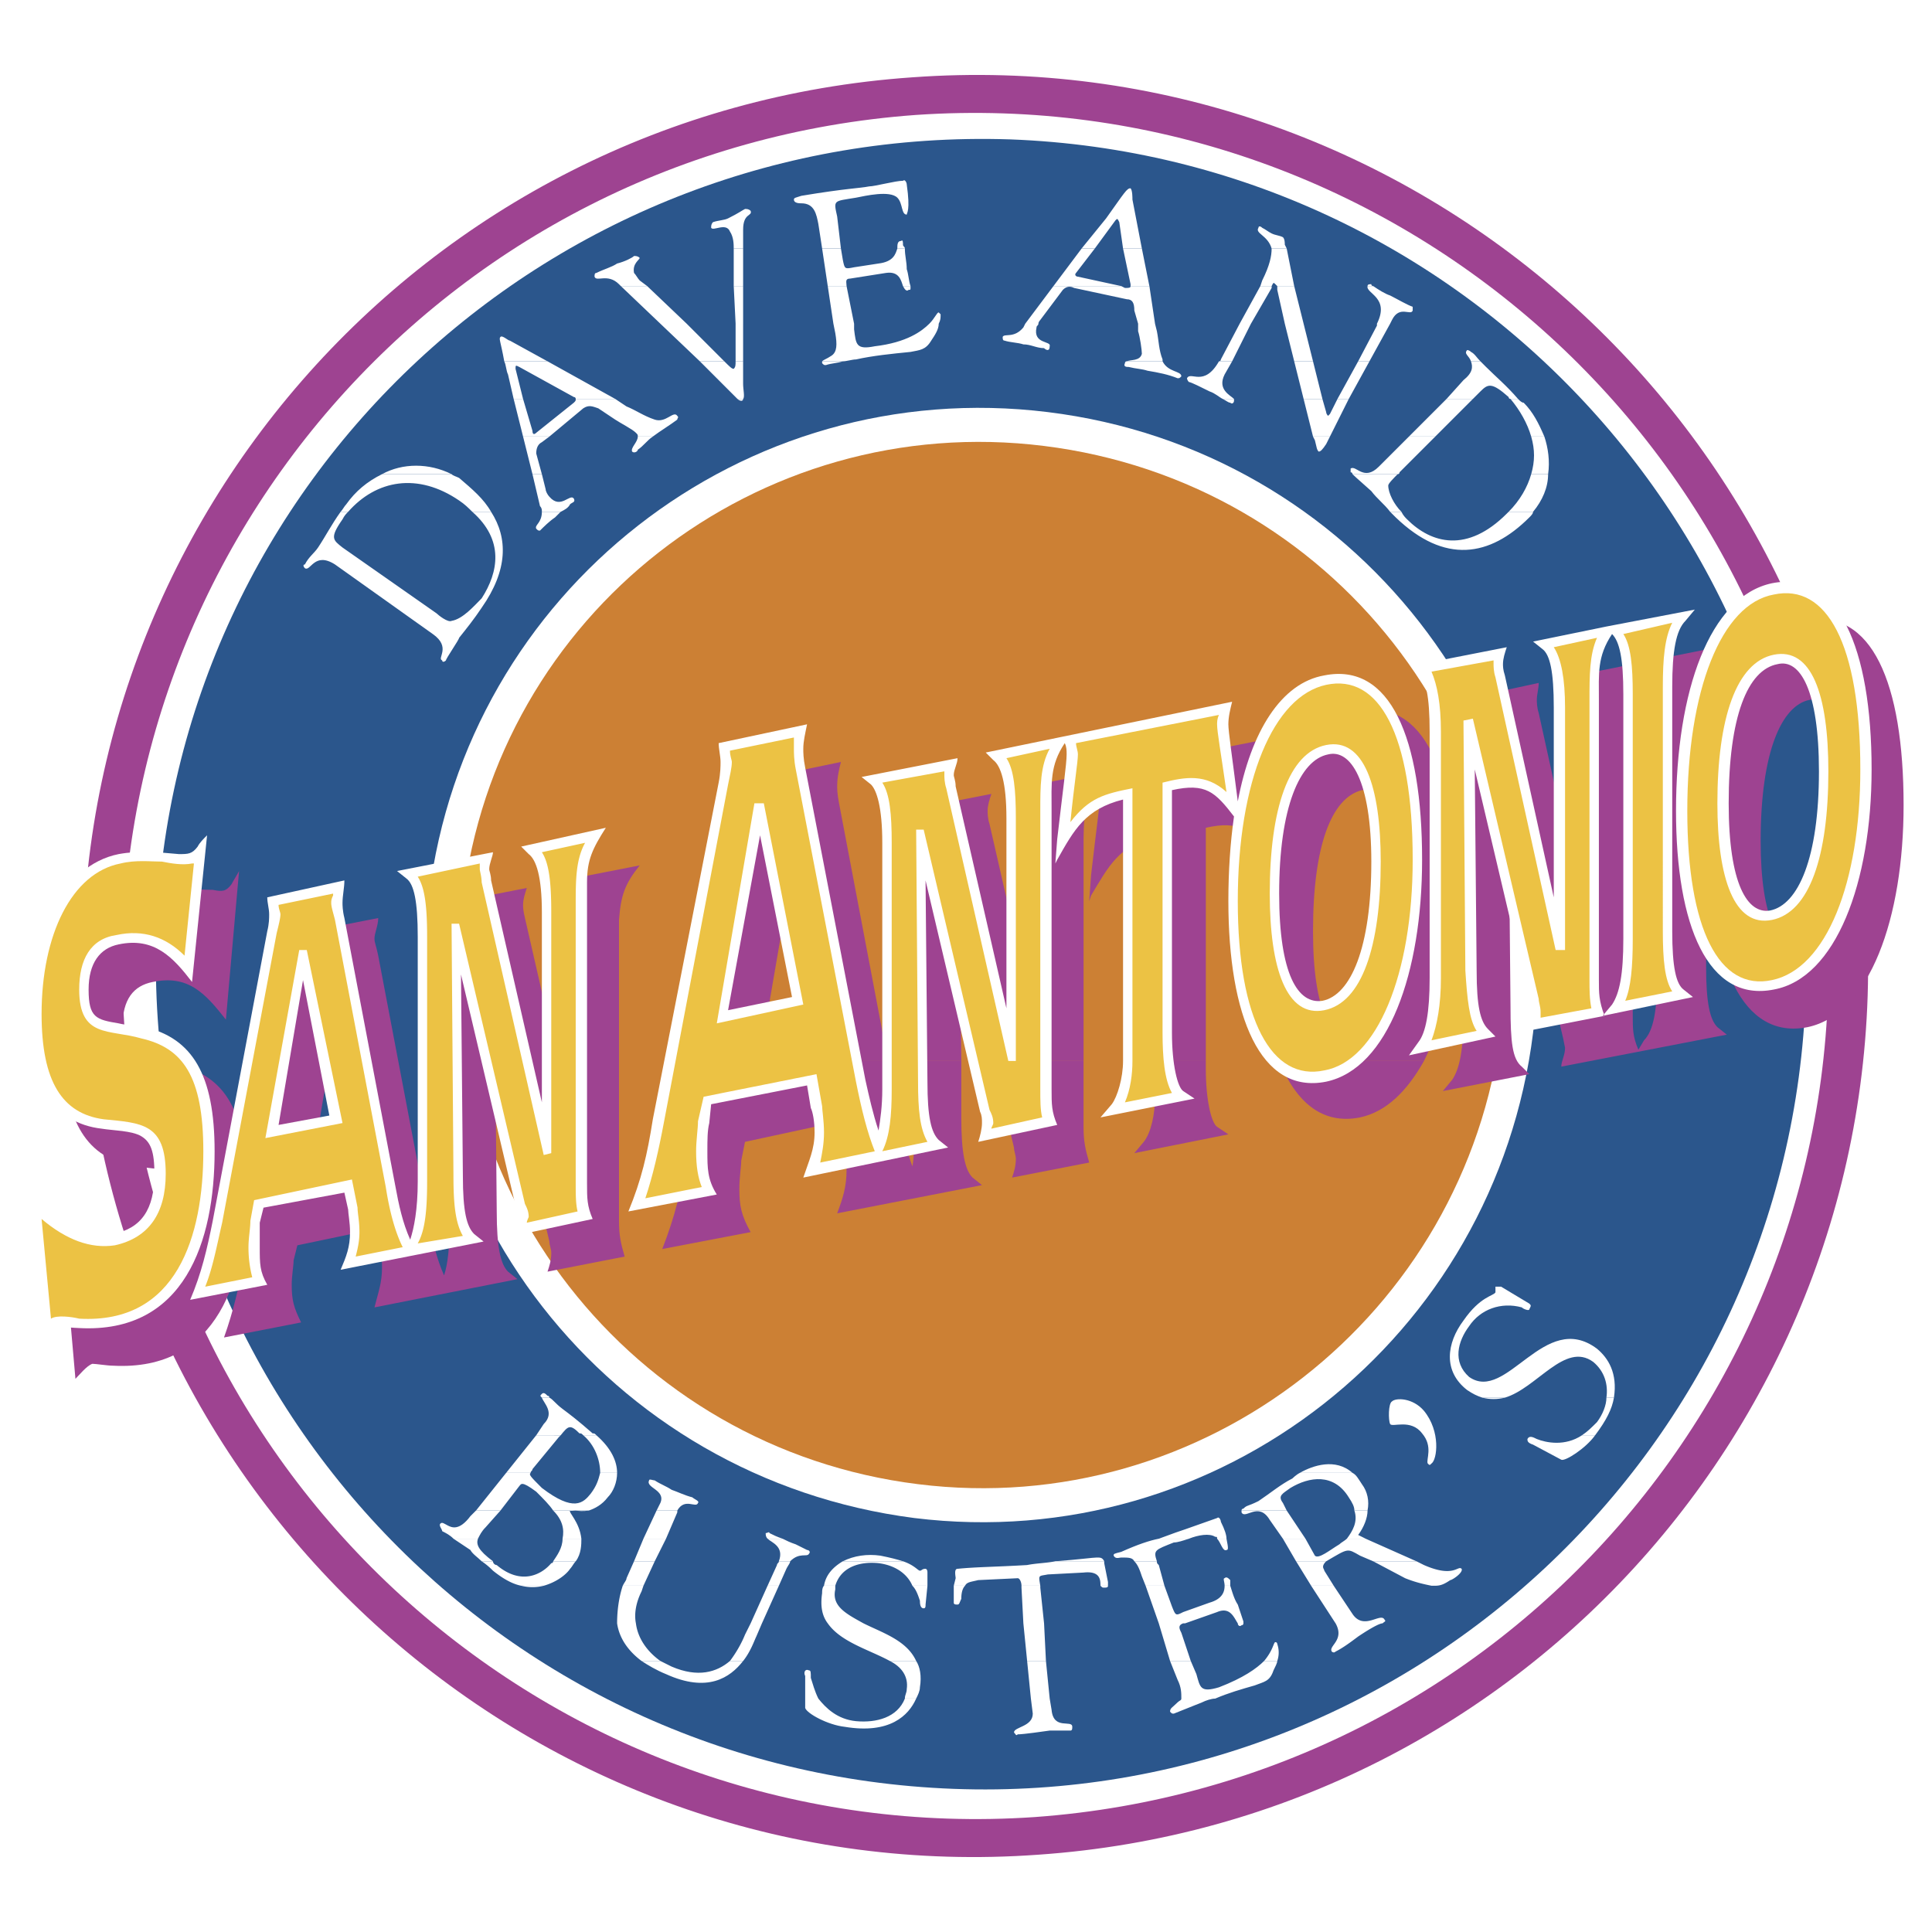 <svg xmlns="http://www.w3.org/2000/svg" width="2500" height="2500" viewBox="0 0 192.756 192.756"><g fill-rule="evenodd" clip-rule="evenodd"><path fill="#fff" d="M0 0h192.756v192.756H0V0z"/><path d="M101.164 9.215c48.037 1.688 85.756 42.033 84.066 90.072-1.689 48.037-42.033 85.568-90.072 83.879-48.038-1.689-85.568-42.033-83.879-90.072 1.689-48.038 41.846-85.756 89.885-83.879z" fill="#fff"/><path d="M15.595 93.282c1.501-45.411 39.594-80.876 85.192-79.375 45.412 1.689 80.877 39.782 79.377 85.193-1.502 45.41-39.594 81.064-85.006 79.375-45.599-1.69-81.064-39.782-79.563-85.193z" fill="#2b568c"/><path d="M91.03 7.714c48.976-3.565 91.574 33.589 95.138 82.566 3.379 48.976-33.588 91.384-82.566 94.763-48.976 3.564-91.572-33.59-95.137-82.566C5.086 53.5 42.053 11.091 91.03 7.714zm.375 3.753c-46.913 3.377-82.19 43.91-79 90.822 3.378 46.912 44.098 82.191 90.822 79 46.914-3.377 82.191-43.91 79.002-90.822-3.379-46.912-44.098-82.19-90.824-79z" fill="#9e4391"/><path d="M80.334 169.469v.938c.188.562 2.251 1.688 3.941 1.877 4.503.75 6.38-1.127 7.13-2.814h-1.126c-.75 1.875-2.814 2.438-4.878 2.25-1.877-.188-3.003-1.312-3.753-2.25h-1.314v-.001zm22.518 0l.188 1.5c0 1.314-1.875 1.314-1.875 1.877.188.188.188.375.375.188.188 0 .562 0 3.189-.375h2.064c.188 0 .188-.188.188-.375 0-.752-1.877.375-2.064-1.689l-.188-1.125h-1.877v-.001zm15.011 0c0 .188-.188.188-.375.375-.562.562-.75.562-.75.938.188.188.188.188.375.188l2.814-1.125c.375-.188.939-.375 1.314-.375h-3.378v-.001z" fill="#fff"/><path d="M64.008 165.715c.563.375 1.501.938 2.439 1.312 4.128 1.877 6.38.377 7.694-1.312h-1.313c-1.314 1.125-3.19 1.689-5.817.562l-1.126-.562h-1.877zm24.77 0c1.125.562 1.876 1.502 1.688 2.814 0 .375-.188.562-.188.939h1.126c.188-.377.375-.752.375-1.127.188-1.125 0-2.064-.375-2.627h-2.626v.001zm13.699 0l.375 3.754h1.877l-.375-3.754h-1.877zm14.261 0l.75 1.877c.375.75.375 1.312.375 1.877h3.379c1.312-.564 2.627-.939 3.939-1.314.939-.375 1.502-.375 1.877-1.502.188-.375.375-.75.375-.938h-1.312c-.752.75-2.064 1.689-4.504 2.627-1.877.562-1.877 0-2.252-1.314l-.562-1.312h-2.065v-.001zm-35.091 3.754c-.375-.752-.563-1.502-.75-2.064 0-.564 0-.752-.188-.752-.375-.188-.563.188-.375.564v2.252h1.313z" fill="#fff"/><path d="M61.569 161.961c.188 1.314.938 2.627 2.439 3.754h1.876c-1.313-.938-2.251-2.252-2.439-3.754h-1.876zm13.323 0l-.562 1.127c-.375.938-.938 1.877-1.501 2.627h1.313c.75-.938 1.126-2.064 1.313-2.439l.563-1.314h-1.126v-.001zm7.693 0c1.314 1.877 4.129 2.627 6.193 3.754h2.627c-.938-2.064-3.377-2.814-5.254-3.754h-3.566zm19.517 0l.375 3.754h1.877l-.188-3.754h-2.064zm13.511 0l1.125 3.754h2.064l-.939-2.814c-.188-.375-.375-.752.188-.939h.188-2.626v-.001zm7.881 0c0 .188.188.377.375.188.188 0 .188-.188.188-.188h-.563zm9.758 0c.938 1.689-.752 2.252-.377 2.816 0 0 .189.188.377 0 .75-.377 1.5-.939 2.252-1.502 1.688-1.127 2.25-1.314 2.439-1.314h-4.691zm-5.818 3.754a2.6 2.6 0 0 0 0-1.689s0-.188-.188-.188-.188.75-1.125 1.877h1.313zM51.999 158.209a4.567 4.567 0 0 0 2.252 0h-2.252zm10.133 0c-.375 1.125-.563 2.439-.563 3.752h1.876c-.188-.938 0-2.062.563-3.189l.188-.562h-2.064v-.001zm14.449 0l-1.688 3.752h1.126l1.688-3.752h-1.126zm5.629 0c-.188.188-.188.562-.188.75-.188 1.314 0 2.252.562 3.002h3.565c-1.688-.938-3.19-1.688-2.814-3.377v-.375H82.21zm8.82 0c.375.375.563.938.751 1.5 0 .189 0 .752.375.752.188 0 .188-.188.188-.375l.188-1.877H91.03zm4.128 0v1.689c0 .188.188.188.375.188s.188-.188.375-.564c0-.75.188-1.125.375-1.312h-1.125v-.001zm6.756 0v.188l.188 3.564h2.064l-.375-3.564v-.188h-1.877zm7.881 0c.188.188.188.188.375.188s.375 0 .375-.188h-.75zm4.504 0l1.314 3.752h2.625l3.191-1.125c1.312-.562 1.688.562 2.064 1.125h.562v-.188l-.562-1.688c-.377-.564-.564-1.314-.752-1.877h-.562c0 .562-.188 1.312-1.502 1.689l-2.627.938c-.75.375-.75.375-1.125-.562l-.75-2.064h-1.876zm16.513 0l2.439 3.752h4.691c.188-.188.375-.188.188-.375-.377-.75-2.064 1.127-3.191-.562l-1.875-2.814h-2.252v-.001zm12.01 0h.375-.375z" fill="#fff"/><path d="M48.058 155.77c.563.375.938.75 1.126.938.938.752 1.876 1.314 2.814 1.502h2.252c1.313-.375 2.252-1.127 2.627-1.689.188-.188.375-.562.563-.75h-2.252c0 .188-.188.188-.188.188-.938 1.125-3.003 2.252-5.442.188a.404.404 0 0 1-.375-.375h-1.125v-.002zm15.2 0l-.75 1.689c0 .188-.188.375-.375.75h2.063l1.126-2.439h-2.064zm14.449 0c0 .188-.188.188-.188.375l-.938 2.064h1.126l.751-1.689c.188-.375.375-.562.375-.75h-1.126zm6.38 0c-.938.562-1.689 1.312-1.876 2.439h1.126c.563-1.877 2.439-2.439 4.316-2.252 1.501.188 2.814.938 3.377 2.252h1.501v-1.314c0-.375-.188-.375-.188-.375-.375 0-.375.188-.562.188-.188 0-.563-.562-1.689-.938h-6.005zm21.204 0c-.938.188-1.877.188-2.814.375-3.189.188-5.066.188-6.943.375-.375 0-.188.752-.188.939l-.188.75h1.126c.188-.375.563-.375 1.313-.562l3.941-.188c.188 0 .375.375.375.75h1.877c-.189-1.127-.189-.938.75-1.127l3.564-.188c1.689-.188 1.689.752 1.689 1.314h.75v-.375l-.375-1.877v-.188h-4.877v.002zm7.881 0c.377.375.564.938.752 1.502l.375.938h1.877l-.562-2.064c-.189-.188-.189-.188-.189-.375h-2.253v-.001zm16.139 0l1.502 2.439h2.252l-.939-1.502c0-.188-.375-.375.188-.938h-3.003v.001zm7.693 0l3.191 1.689c.938.375 1.688.562 2.627.75h.375c.562 0 .938-.188 1.5-.562.188 0 1.314-.752 1.127-1.127-.375-.375-.752.939-3.754-.375l-.75-.375h-4.316zm-14.262 2.439v-.562c-.188-.188-.375-.375-.562-.188-.188 0 0 .375 0 .75h.562z" fill="#fff"/><path d="M45.244 153.518l1.688 1.125c.188.377.751.752 1.126 1.127h1.126c-1.501-1.127-1.688-1.689-1.501-2.252h-2.439zm10.883 0c0 .938-.563 1.689-.938 2.252h2.252c.562-.75.562-1.689.562-2.252h-1.876zm8.069 0l-.938 2.252h2.064l1.126-2.252h-2.252zm12.385 0c.375.375 1.689.75 1.126 2.252h1.126c.938-.938 1.689-.375 1.877-.75.188-.188 0-.377-.188-.377l-1.126-.562c-.563-.188-.938-.375-1.313-.562h-1.502v-.001zm39.032 0c-.939.188-2.064.562-3.754 1.314-.75.188-.75.188-.75.375.188.375.562.188.75.188.75 0 1.125 0 1.312.375h2.252c-.375-1.127-.188-1.127 1.689-1.877.375 0 .938-.188 1.502-.375h-3.001zm5.817 0c.375.375.562 1.314.938 1.125.188 0 .188-.188 0-1.125h-.938zm6.568 0l1.312 2.252h3.002c2.252-1.314 2.064-1.314 3.379-.562l1.312.562h4.316l-5.066-2.252h-1.877c-.188.188-.562.375-.75.562-.939.562-2.064 1.502-2.439 1.127l-.939-1.689h-2.25zm-37.907 2.252c-.562-.188-1.313-.375-2.251-.562-1.314-.188-2.627 0-3.753.562h6.004zm20.079 0c-.188-.375-.375-.375-.75-.375s-1.689.188-4.129.375h4.879z" fill="#fff"/><path d="M47.496 150.703l-.563.562c-1.125 1.502-1.876 1.127-2.251.938-.375-.188-.563-.375-.75-.188-.188.188.188.564.188.752.375.188.75.375 1.126.75h2.439c.188-.375.375-.75.75-1.125l1.501-1.689h-2.44zm7.693 0c.938.938 1.126 1.877.938 2.814h1.876c-.188-1.689-1.313-2.627-1.125-2.814 0-.188.75.188 1.876 0h-3.565zm10.32 0l-1.313 2.814h2.252l1.126-2.627v-.188h-2.065v.001zm58.36 0v.188c.375.75 1.689-1.127 2.814.75l1.314 1.877h2.25l-1.875-2.814h-4.503v-.001zm11.258 0c.377 1.125-.188 2.064-.75 2.814h1.877l-.75-.375c.562-.75.938-1.689.938-2.439h-1.315zm-57.045 2.815c-.563-.188-.938-.375-1.313-.562 0-.188-.188 0-.375 0 0 .188 0 .375.188.562h1.5zm40.533 0c.938-.375 2.062-.562 2.627-.188.188 0 .188 0 .188.188h.938c0-.375-.188-.938-.562-1.689 0-.188-.188-.562-.375-.375-.562.188-2.627.939-3.191 1.127-.562.188-1.125.375-2.625.938h3v-.001z" fill="#fff"/><path d="M50.498 146.949l-3.002 3.754h2.439l1.876-2.439c.188-.188.188-.562 1.689.562.75.75 1.313 1.314 1.689 1.877h3.565c.563-.188 1.313-.562 1.876-1.314.563-.562.938-1.5.938-2.439H59.88c-.188.752-.375 1.314-.938 2.064-.75.938-1.688 1.877-4.879-.562-1.126-1.127-1.313-1.314-1.126-1.502h-2.439v-.001zm79.188 0c-.375.188-.75.562-.75.562-1.127.564-2.252 1.502-3.377 2.252-1.127.564-1.127.377-1.502.752 0 0-.188 0-.188.188h4.504l-.375-.752c-.564-.75 0-.938.75-1.5 1.875-1.127 4.316-1.502 5.816.938.375.562.562.939.562 1.314h1.314c.188-.939 0-1.877-.562-2.627-.375-.564-.564-.939-.939-1.127h-5.253zm-62.112 3.754c.751-1.314 1.876-.188 2.064-.752.188-.188-.375-.375-.563-.562-.75-.188-1.501-.562-2.064-.75-.563-.375-1.126-.562-1.689-.938-.188 0-.562-.189-.562 0-.375.75 1.688.938 1.125 2.25l-.375.752h2.064z" fill="#fff"/><path d="M53.5 143.197l-3.002 3.752h2.439c0-.188.188-.188.188-.375l2.627-3.189.188-.188H53.5zm4.691 0c1.126.938 1.689 2.439 1.689 3.752h1.688c0-1.125-.562-2.439-2.064-3.752h-1.313zm99.643 0c-1.689 1.125-3.566.75-4.504.375-.375-.188-.75-.375-.939 0 0 .188 0 .375.564.562l2.814 1.502c.375.188 2.439-1.127 3.377-2.439h-1.312zm-22.895 3.752c-1.688-1.5-3.939-.75-5.254 0h5.254z" fill="#fff"/><path d="M54.063 139.443c.188.562 1.313 1.502.188 2.627l-.75 1.127h2.439c.75-.939.938-1.127 1.876-.188.188 0 .188 0 .375.188h1.313c-.188-.188-.188-.188-.375-.188-1.501-1.314-2.251-1.877-3.002-2.439-.751-.564-.938-.939-1.314-1.127h-.75zm93.826 0c.75.188 1.5.188 2.252 0h-2.252zm12.384 0c0 .752-.377 1.689-.939 2.439-.562.562-.938.939-1.5 1.314h1.312c1.127-1.502 1.689-2.627 1.877-3.754h-.75v.001z" fill="#fff"/><path d="M54.813 139.443s0-.188-.188-.188c-.188-.188-.375-.375-.563-.188s-.188.188 0 .375h.751v.001zm95.328 0c3.189-.938 6.004-5.629 8.818-3.564 1.127.938 1.502 2.252 1.314 3.564h.75c.375-2.439-.562-3.939-1.689-4.879-5.254-3.939-9.006 5.441-12.76 2.814-1.689-1.5-1.125-3.564 0-5.066 1.127-1.688 3.189-2.439 5.254-1.875.188.188.752.375.752.188.188-.375.188-.375 0-.564l-2.816-1.688h-.562v.562c-.188.375-1.5.375-3.189 2.814-1.689 2.252-2.064 5.066.375 6.943.562.375.938.562 1.502.75h2.251v.001zM33.985 51.061c-.938 1.313-1.501 2.439-2.252 3.565-.375.563-.938.938-1.313 1.689-.188 0-.188.188 0 .375.562.375.938-1.688 3.002-.375l9.758 6.943c1.877 1.313.375 2.439.938 2.627 0 .188.188.188.375 0 0-.188 1.314-2.064 1.314-2.252.75-.938 1.501-1.876 2.251-3.002 2.627-3.753 2.627-6.943.938-9.57H47.12c3.19 2.814 2.627 6.004.938 8.632-.75.75-1.876 2.064-3.002 2.252-.375.188-1.314-.563-1.501-.751l-9.382-6.568c-.938-.75-1.313-.938 0-2.814.188-.375.375-.563.563-.75h-.751v-.001zm20.078 0c0 1.126-.75 1.313-.563 1.688.188.188.188.188.375.188.375-.375.938-.938 1.501-1.314l.563-.562h-1.876zm84.63 0l.562.562c4.879 4.691 9.383 3.941 13.324 0 .188-.188.375-.375.375-.562h-2.439l-.188.188c-3.941 3.94-7.506 3.002-9.945.563-.188-.188-.377-.375-.564-.75h-1.125v-.001z" fill="#fff"/><path d="M38.113 47.308c-1.501.75-2.627 1.688-3.565 3.002-.188.188-.375.563-.562.751h.75c2.814-3.19 6.943-3.941 11.071-1.126.563.375.938.75 1.313 1.126h1.876c-.75-1.313-1.876-2.252-3.19-3.378-.375-.188-.563-.188-.75-.375h-6.943zm15.012 0l.751 3.19c.188.188.188.375.188.563h1.876c.375-.188.75-.375.938-.751.188-.188.563-.188.375-.562-.375-.563-1.314 1.126-2.44-.188-.188-.188-.375-.563-.375-.75l-.375-1.501h-.938v-.001zm81.814 0c.375.375 1.689 1.501 1.877 1.688.562.751 1.314 1.313 1.877 2.064h1.125c-.75-.751-1.312-1.877-1.312-2.627 0-.188.562-.751.938-1.126h-4.505v.001zm17.829 0c-.377 1.313-1.127 2.627-2.252 3.753h2.439c.938-1.126 1.5-2.439 1.5-3.753h-1.687z" fill="#fff"/><path d="M52.187 43.555l.938 3.753h.938l-.563-2.064c0-.563.188-.938.563-1.126l.75-.563h-2.626zm11.446 0c0 .563-.75 1.126-.563 1.501.188.188.563 0 .563-.188.562-.375.938-.938 1.501-1.314h-1.501v.001zm67.367 0l.188.375c.188.75.188.938.375 1.126.188 0 .375-.188.75-.751l.375-.75H131zm9.57 0l-3.004 3.002c-1.5 1.501-2.252-.188-2.814.188v.375c.188 0 .188.188.188.188h4.504c.188 0 .188-.188.188-.188l3.566-3.565h-2.628zm12.198 0c.375 1.314.375 2.439 0 3.753h1.688c.188-1.314 0-2.627-.375-3.753h-1.313zM45.056 47.308c-2.252-1.126-4.879-1.126-6.943 0h6.943z" fill="#fff"/><path d="M51.248 39.802l.938 3.752h2.627l3.378-2.815c.563-.375.938-.188 1.501 0l1.688 1.126c.563.375 1.688.938 2.064 1.313.188.188.188.188.188.375h1.501c.75-.563 1.689-1.126 2.439-1.689 0-.188.188-.188 0-.375-.375-.563-1.126.75-2.252.375s-1.876-.938-2.814-1.313l-1.126-.75h-3.94c0 .188 0 .188-.188.375L53.5 43.179c-.188.188-.375.188-.375-.188l-.938-3.189h-.939zm22.331 0c.188.188.375.188.375.188.188 0 .188-.188.188-.188h-.563zm48.413 0c.375.188.562.375.75.375.188.188.375 0 .375-.188v-.188h-1.125v.001zm8.069 0l.939 3.753h1.688l1.877-3.752h-1.125l-.752 1.501-.188.188s-.188-.188-.188-.375l-.375-1.313h-1.876v-.002zm14.261 0l-3.752 3.752h2.627l3.752-3.752h-2.627zm6.381 0c.938 1.125 1.688 2.439 2.064 3.752h1.312c-.562-1.313-1.125-2.439-2.064-3.377-.188 0-.375-.188-.562-.375h-.75z" fill="#fff"/><path d="M50.31 36.049c.188.375.188.938.375 1.314l.563 2.439h.938l-.75-3.003c0-.375 0-.375.375-.188l5.442 3.002c.188 0 .188.188.188.188h3.94l-6.755-3.753H50.31v.001zm19.516 0l2.814 2.815.938.938h.563c.188-.188 0-.938 0-1.501v-2.252h-.75c0 .375 0 .563-.188.75-.188 0-.375-.188-.938-.75h-2.439zm12.197 0v.188c.188.188.188.188.375.188.563-.188 1.126-.188 1.689-.375h-2.064v-.001zm30.399 0c-.188 0-.188.188-.188.188-.188.375.188.375.375.375.752.188 1.314.188 1.877.375 1.127.188 2.064.375 3.002.75.188 0 .188 0 .375-.188 0-.563-1.312-.375-1.875-1.501h-3.566v.001zm9.195 0c-1.502 2.627-2.814.938-3.189 1.689 0 0 0 .188.188.375.188 0 1.312.563 2.062.938.564.188.939.563 1.314.751h1.125c-.375-.375-1.688-.938-.938-2.439l.75-1.314h-1.312zm7.506 0l.938 3.753h1.877L131 36.049h-1.877zm6.381 0l-2.064 3.753h1.125l2.064-3.753h-1.125zm11.258 0c.188.563.188 1.126-.75 1.876l-1.689 1.877h2.627l.752-.751c.75-.75 1.125-.938 2.814.563 0 0 0 .188.188.188h.75c-1.125-1.314-2.252-2.252-3.189-3.19l-.562-.563h-.941z" fill="#fff"/><path d="M65.885 32.296l3.941 3.753h2.439l-.563-.563-3.19-3.19h-2.627zm7.506 0v3.753h.75v-3.753h-.75zm9.758 0l.188.938c.188 1.126.188 1.877-.375 2.252-.563.375-.75.375-.938.563h2.064c.375 0 .938-.188 1.314-.188 1.688-.375 3.565-.563 5.441-.75.938-.188 1.501-.188 2.064-1.126.375-.563.75-1.126.75-1.689h-.938c-.75.75-2.252 1.876-5.442 2.251-1.876.375-1.876-.188-2.064-1.688v-.563h-2.064zm19.14 0l-.188.375c-.938 1.126-1.877.562-2.064.938 0 .188 0 .375.188.375.562.188 1.314.188 1.877.375.75 0 1.312.375 2.064.375.188.188.562.375.562-.188.188-.562-1.689-.188-1.314-1.876 0-.188.188-.188.188-.375h-1.313v.001zm11.26 0v.75c.188.563.375 1.876.375 2.252-.188.75-1.127.563-1.502.75h3.566v-.188c-.375-.938-.375-1.876-.564-2.815l-.188-.75h-1.687v.001zm10.133 0l-1.877 3.565s0 .188-.188.188h1.312l1.877-3.753h-1.124zm4.504 0l.938 3.753H131l-.939-3.753h-1.875zm9.193 0v.188l-1.875 3.565h1.125l2.064-3.753h-1.314zm-82.753 3.753l-3.753-2.064c-.188 0-.75-.563-.938-.375-.188.188 0 .375.375 2.439h4.316zm93.075 0c-.377-.375-.564-.75-.939-.938-.188-.188-.375-.188-.375-.188-.375.375.188.563.375 1.126h.939zM61.944 28.542l3.94 3.753h2.627l-3.941-3.753h-2.626zm11.26 0l.188 3.753h.75v-3.753h-.938zm9.381 0l.563 3.753h2.064l-.75-3.753h-1.877zm7.506 0c.188.375.375.563.563.375.188 0 .188 0 .188-.188v-.188h-.751v.001zm15.013 0l-2.814 3.753h1.312c0-.188.189-.375.189-.375l2.25-3.002c.377-.375.752-.375 1.127-.188l5.254 1.126c.562 0 .75.375.75 1.125l.377 1.314h1.688l-.562-3.753h-1.877c0 .188-.188.188-.562.188l-.375-.188h-6.757zm20.642 0l-2.064 3.753h1.125l2.064-3.565v-.188h-1.125zm1.688 0v.375l.752 3.378h1.875l-.938-3.753h-1.689zm9.007 0c-.188.751 2.252 1.126.938 3.753h1.314l.188-.375c.75-1.501 1.877-.375 2.064-.938v-.375c-.562-.188-1.502-.75-2.252-1.126-.562-.188-1.127-.563-1.689-.938h-.563v-.001zm-42.784 3.754c.188-.375.188-.563.188-.938l-.188-.188c-.188 0-.375.563-.938 1.126h.938z" fill="#fff"/><path d="M73.204 24.79v3.752h.938V24.79h-.938zm8.819 0l.562 3.752h1.877c0-.375-.188-.75.375-.75l3.565-.563c1.313-.188 1.501.75 1.688 1.313h.751c-.188-.562-.188-1.125-.375-1.688 0-.75-.188-1.313-.188-2.064h-.75c-.188.563-.375 1.313-1.876 1.501l-2.439.375c-.938.188-.938.188-1.126-.75l-.188-1.126h-1.876zm25.895 0l-2.814 3.752h6.756l-4.316-.938c-.188 0-.375-.188-.188-.375l1.877-2.439h-1.315zm4.129 0l.75 3.565v.188h1.877l-.75-3.752h-1.877v-.001zm14.824 0c0 .75-.188 1.689-.938 3.19l-.188.562h1.125c.188-.375.188-.375.375-.188l.188.188h1.689l-.75-3.752h-1.501zm-62.3 3.752l-.75-.562c-.188-.188-.375-.563-.563-.75-.188-.938.563-1.313.563-1.501-.188-.188-.375-.188-.563-.188-.188.188-.938.563-1.689.751-.562.375-1.313.562-2.064.938-.188 0-.188.188-.188.375.188.563 1.313-.375 2.439.75l.188.188h2.627v-.001zm72.433 0s-.188 0-.188-.188c-.188 0-.375 0-.375.188h.563z" fill="#fff"/><path d="M74.142 24.79v-1.876c0-1.689.938-1.313.75-1.877-.188-.188-.375-.188-.562-.188-.375.188-.563.375-1.689.938-.375.188-.938.188-1.501.375-.188.188-.188.375-.188.563.188.375 1.501-.563 1.876.375.375.563.375 1.313.375 1.689h.939v.001zm9.757 0l-.375-3.19c-.375-1.689-.375-1.501 1.877-1.877.938-.188 3.377-.75 4.128 0 .562.563.375 1.689.938 1.689 0-.188.375-.375 0-3.002 0-.188-.188-.563-.375-.375-.75 0-2.814.562-3.377.562-.938.188-2.252.188-6.756.938-.563.188-.75.188-.75.375 0 .375.563.375.75.375 1.313 0 1.501 1.125 1.689 2.064l.375 2.439h1.876v.002zm6.38 0c0-.188-.188-.188-.188-.375s0-.563-.188-.375c-.375 0-.375.375-.375.75h.751zm18.953 0l2.064-2.815c.188-.188.188-.188.375.188l.375 2.627h1.877l-.939-4.879c0-.188 0-.938-.188-1.126-.375 0-.562.375-2.439 3.002l-2.439 3.002h1.314v.001zm19.141 0l-.188-.375c0-.188 0-.563-.188-.75-.377-.188-.752-.188-1.127-.375s-.562-.375-.938-.562c-.188-.188-.375-.188-.375 0-.377.562.938.75 1.312 2.064h1.504v-.002zM42.804 89.341c3.753-30.399 31.337-51.979 61.737-48.226 30.586 3.753 52.166 31.525 48.414 61.924-3.754 30.4-31.338 52.168-61.738 48.414-30.586-3.941-52.166-31.525-48.413-62.112z" fill="#fff"/><path d="M46.182 89.904c3.377-28.71 29.461-48.977 57.984-45.411 28.709 3.565 48.977 29.461 45.598 58.171-3.564 28.523-29.648 48.977-58.171 45.412-28.71-3.566-48.976-29.648-45.411-58.172z" fill="#cc8034"/><path d="M18.785 120.68c0-2.064-.562-3.191-1.313-3.566-1.126-.562-2.814-.562-3.94-.75-4.879-.75-7.131-4.504-7.131-11.447 0-7.881 3.003-14.824 8.632-16.138 2.064-.375 4.128 0 6.193 0 .938.188 1.313.188 1.876-.563.188-.375.563-.938.75-1.313l-1.313 14.825c-2.064-2.627-3.753-4.504-7.318-3.754-1.876.375-3.002 1.689-3.002 4.504 0 2.627.75 3.002 3.002 3.189.75.188 1.501.377 2.439.564 4.879 1.125 6.943 4.691 6.943 12.385 0 8.818-2.814 18.201-13.323 17.639-.563 0-1.689-.188-2.064-.188-.563.188-1.313 1.125-1.689 1.5l-1.313-15.012c2.064 2.252 4.879 5.066 8.444 4.316 2.626-.562 4.127-2.439 4.127-6.191z" fill="#9e4391"/><path d="M31.17 115.988l5.066-1.127-2.627-13.322-2.439 14.449zm11.634 6.004c.375 1.877.75 3.566 1.501 5.254.375-1.125.563-2.814.563-5.629V97.223c0-3.565-.375-5.254-1.126-6.005l-.75-.75 9.57-1.876c-.188.563-.375 1.126-.375 1.689 0 .188 0 .563.188 1.313l5.067 22.143-.188-19.141c0-3.377-.375-5.254-1.126-5.817l-.938-.75 8.632-1.689c-1.501 1.876-1.876 3.002-2.064 5.442v30.024c0 1.502.188 2.252.563 3.564l-7.694 1.502c.188-.562.375-1.125.375-1.877 0-.375-.188-.75-.188-1.125l-5.441-22.893.187 19.891c0 3.564.375 5.254 1.126 6.004l.938.75-14.262 2.816c.375-1.502.751-2.439.751-3.941 0-.938 0-1.689-.188-2.064l-.188-1.877-8.069 1.689-.375 1.502c0 .562-.188 1.5-.188 2.439 0 1.5.188 2.252.938 3.752l-7.694 1.502c.938-2.627 1.501-5.066 2.064-8.07l5.629-28.709c.188-.751.188-1.502.188-1.689 0-.75-.188-1.313-.188-1.876l7.693-1.501c0 .75-.375 1.501-.375 2.064 0 .375.188.75.375 1.689l5.069 26.644zM88.591 105.854l1.125 5.443c.375 1.877.75 3.564 1.313 5.066.188-.939.188-2.439.188-4.129v-6.381h4.691v5.631c0 3.564.375 5.254 1.126 6.004l.938.752-14.449 2.814c.563-1.502.938-2.627.938-4.316 0-1.125 0-2.064-.188-2.627l-.375-2.252-9.57 2.064-.375 1.877c0 .562-.188 1.688-.188 2.814 0 1.688.188 2.627 1.126 4.314l-8.819 1.689c1.313-3.377 1.876-5.816 2.439-9.195l1.876-9.57h18.204v.002zm19.514 0v6.568c0 1.502.188 2.252.564 3.566l-7.693 1.5c.188-.562.375-1.125.375-1.875 0-.377-.188-.752-.188-1.127l-2.064-8.633h9.006v.001zm12.198 0v.752c0 3.189.564 5.441 1.127 5.816l1.125.752-9.383 1.875.939-1.125c.75-.939 1.125-2.814 1.125-4.504v-3.566h5.067zm21.767 0c-1.688 3.004-3.752 5.068-6.379 5.631-3.754.75-6.381-1.502-8.07-5.631h14.449z" fill="#9e4391"/><path d="M70.389 105.854l4.691-24.018c.188-.938.188-1.689.188-2.064 0-.75-.188-1.313-.375-1.876l9.007-1.877c-.188.751-.375 1.501-.375 2.439 0 .188 0 .751.188 1.689l4.879 25.707H70.389zm20.828 0V87.84c0-3.565-.375-5.254-1.126-6.005l-.75-.751 9.571-1.876c-.188.562-.377 1.125-.377 1.688 0 .188 0 .75.189 1.313l5.066 22.143-.189-19.141c0-3.377-.375-5.254-1.125-5.817l-.938-.75 24.77-4.879c-.188.751-.562 1.501-.562 2.252 0 .751.562 3.19.938 7.694 1.502-6.943 4.504-11.822 8.82-12.76 6.566-1.313 9.756 6.192 9.756 18.39 0 6.567-1.125 12.385-3.189 16.512h-14.449c-1.125-3.189-1.875-7.316-1.875-12.384 0-3.002.375-5.629.75-8.256-1.877-2.439-2.814-3.377-6.193-2.627v23.268h-5.066v-22.33c-3.564.751-4.691 3.003-6.379 5.817l-.188.563.188-2.627c.562-4.879.938-7.506.938-8.256 0-.375 0-.751-.188-1.314-1.502 2.439-1.502 4.128-1.502 6.755v21.391H99.1l-3.378-14.26.188 14.26h-4.693v.001zm-15.199-1.5l6.38-1.127-3.378-16.325-3.002 17.452zm59.109-.938c3.004-.564 4.879-5.256 4.879-13.699 0-8.257-1.875-11.259-4.127-10.884-3.004.75-4.879 5.442-4.879 14.074 0 8.07 1.875 11.072 4.127 10.509z" fill="#9e4391"/><path d="M155.77 106.418c0-.564.375-1.127.375-1.877l-.188-.938-5.441-23.082.188 19.891c0 3.566.188 5.254 1.125 6.006l.752.75-8.633 1.689.938-1.127c.752-1.125 1.127-3.002 1.127-6.566V76.769c0-3.565-.375-5.254-1.127-5.817l-.938-.751 9.57-2.064c0 .563-.188 1.126-.188 1.689 0 .188 0 .75.188 1.313l4.879 22.143V74.33c0-3.565-.562-5.442-1.127-6.005l-.938-.751 15.951-3.189-.939 1.125c-.75 1.125-1.125 3.19-1.125 6.568v24.395c0 3.564.375 5.254 1.125 6.004l.939.75-16.513 3.191zm7.693-1.689l.562-.938c.939-.939 1.314-3.004 1.314-6.381V72.828c0-3.565-.375-5.254-1.127-5.817-1.5 2.252-1.312 3.941-1.312 6.38v27.96c0 1.313 0 2.065.563 3.378z" fill="#9e4391"/><path d="M189.922 80.334c0 11.259-3.379 20.83-9.57 22.143-6.568 1.314-9.758-6.38-9.758-18.014 0-11.822 3.377-21.204 9.57-22.518 6.566-1.314 9.758 6.192 9.758 18.389z" fill="#9e4391"/><path d="M184.855 80.521c0-8.069-1.877-11.071-4.316-10.696-2.814.563-4.879 5.254-4.879 14.074 0 7.881 1.877 11.071 4.316 10.508 2.815-.562 4.879-5.253 4.879-13.886z" fill="#2b568c"/><path d="M2.834 118.803c2.064 2.252 4.879 5.066 8.444 4.316 2.815-.564 4.128-2.439 4.128-6.006 0-2.252-.375-3.189-1.313-3.752-.938-.564-2.815-.564-3.941-.752-4.879-.562-7.13-4.504-7.13-11.445 0-7.882 3.19-14.825 8.819-15.951 2.064-.375 3.941-.188 6.005 0 .938 0 1.313 0 1.876-.75.188-.375.563-.75.938-1.126l-1.5 14.636c-1.876-2.439-3.753-4.503-7.318-3.752-1.876.375-3.002 1.876-3.002 4.504 0 2.814.75 3.002 3.002 3.377.75.188 1.501.188 2.627.375 4.691 1.127 6.943 4.691 6.943 12.385 0 9.008-3.002 18.203-13.511 17.639-.563 0-1.689-.188-2.064 0-.563 0-1.314.939-1.689 1.502l-1.314-15.2zM147.137 76.769l.188 20.079c0 3.564.377 5.066 1.127 5.816l.75.752-8.631 1.875.938-1.312c.75-.939 1.127-3.002 1.127-6.381V73.016c0-3.565-.377-5.254-1.127-5.817l-.75-.75 9.57-1.876c-.188.563-.377 1.126-.377 1.688 0 .188 0 .563.189 1.126l4.879 22.143V70.576c0-3.565-.377-5.254-1.127-5.817l-.938-.75 7.318-1.501 8.818-1.688-.938 1.126c-.938.938-1.314 3.002-1.314 6.567v24.395c0 3.566.377 5.253 1.127 5.818l.938.75-9.008 1.877.939-1.127c.75-1.125 1.125-3.002 1.125-6.567V69.263c0-3.565-.375-5.254-1.125-6.004-1.502 2.251-1.314 3.94-1.314 6.567v27.959c0 1.314 0 2.064.564 3.566l-7.695 1.5c.189-.562.377-1.312.377-1.875 0-.377-.188-.752-.188-1.127l-5.442-23.08z" fill="#fff"/><path d="M5.086 131.562c.563-.375 2.064-.188 2.815 0 9.758.562 12.385-8.256 12.385-16.701 0-7.506-2.064-10.32-6.192-11.258-3.19-.939-6.192 0-6.192-4.879 0-3.003 1.126-5.067 3.753-5.443 2.627-.563 4.879.188 6.755 2.064l.938-9.195h-.188c-.938.188-2.064 0-3.002-.188-1.126 0-2.627-.188-4.128.188-4.878.938-7.881 7.13-7.881 15.013 0 6.754 2.064 9.945 6.192 10.508 3.753.375 6.193.375 6.193 5.441 0 3.941-1.689 6.381-5.067 7.131-2.439.375-4.878-.562-7.318-2.627l.937 9.946zM153.518 99.662c0 .375.188.75.188 1.314v.562l5.066-.939c-.188-.938-.188-1.875-.188-2.814V69.826c0-2.439 0-4.503.75-6.192l-4.314.938c.75 1.126 1.125 3.189 1.125 6.004v24.207h-.938l-6.006-27.209c-.188-.563-.188-1.125-.188-1.313v-.375l-6.191 1.125c.562 1.314.938 3.19.938 6.005v24.582c0 2.627-.375 4.691-.938 6.193l4.502-.939c-.75-1.125-.938-3.189-1.125-6.004l-.188-24.958.938-.188 6.569 27.96zM161.961 63.258c.752 1.126.939 3.19.939 6.004v24.395c0 2.815-.188 4.88-.752 6.192l4.691-.938c-.75-1.127-.938-3.191-.938-6.005V68.512c0-2.814.188-4.879.938-6.38l-4.878 1.126z" fill="#ecc244"/><path d="M39.426 118.24c.375 2.062.75 3.752 1.501 5.441.375-1.127.751-3.002.751-5.818V93.469c0-3.565-.375-5.254-1.126-5.817l-.938-.75 9.57-1.876c0 .375-.375 1.126-.375 1.689 0 .188.188.563.188 1.126l5.066 22.142V91.03c0-3.565-.563-5.254-1.313-5.817l-.751-.75 8.445-1.876c-1.314 2.064-1.876 3.19-1.876 5.442v30.025c0 1.5 0 2.25.562 3.564l-7.881 1.689c.188-.752.375-1.314.375-1.877 0-.375 0-.75-.188-1.127l-5.442-23.08.188 20.078c0 3.566.375 5.066 1.126 5.818l.938.75-14.261 2.814c.562-1.314.938-2.252.938-3.754 0-.938-.188-1.875-.188-2.25l-.375-1.689-8.069 1.5-.375 1.502v2.439c0 1.689 0 2.439.75 3.754l-7.693 1.5c1.126-2.627 1.689-5.066 2.252-7.881l5.441-28.898c.188-.75.188-1.313.188-1.689 0-.563-.188-1.125-.188-1.689l7.694-1.688c0 .75-.188 1.501-.188 2.252 0 .188 0 .75.188 1.501l5.066 26.647zm-11.634-6.006l5.067-.938-2.627-13.512-2.44 14.45z" fill="#fff"/><path d="M52.374 120.115c.188.375.375.752.375 1.314 0 0-.188.375-.188.562l5.066-1.125c-.188-.752-.188-1.689-.188-2.814V90.28c0-2.439 0-4.504.938-6.193l-4.316.938c.75 1.126.938 3.19.938 6.005v24.019l-.751.188-6.192-27.208c0-.563-.188-1.126-.188-1.313v-.563l-6.192 1.313c.75 1.126.938 3.19.938 6.004v24.394c0 2.816-.188 4.879-.938 6.193l4.503-.75c-.75-1.314-.938-3.191-.938-6.006l-.188-25.145h.75l6.571 27.959zM33.421 91.781c-.188-.75-.375-1.313-.375-1.688 0-.188 0-.375.188-.751v-.188l-5.442 1.126c0 .375.188.75.188.938 0 .375-.188 1.126-.375 1.876l-5.442 28.898c-.562 2.439-.938 4.504-1.688 6.381l4.691-.939a11.736 11.736 0 0 1-.375-3.002c0-.938.188-1.877.188-2.627l.375-2.064 9.758-2.064.562 2.814c0 .564.188 1.314.188 2.439 0 .939-.188 1.689-.375 2.439l4.691-.938c-.75-1.502-1.313-3.564-1.689-6.004l-5.068-26.646zm-3.565 3.002h.751l3.565 17.264-7.694 1.502 3.378-18.766z" fill="#ecc244"/><path d="M72.64 100.787l6.38-1.312-3.189-16.138-3.191 17.45zm50.854-20.829c1.312-6.943 4.314-11.822 8.631-12.572 6.568-1.313 9.758 6.192 9.758 18.39 0 11.259-3.377 20.83-9.57 22.142-6.566 1.314-9.758-6.566-9.758-18.014 0-3.002.188-5.817.562-8.444-1.875-2.439-2.814-3.377-6.191-2.627v24.206c0 3.191.562 5.443 1.125 5.818l1.127.75-9.383 1.877 1.127-1.314c.562-.75 1.125-2.627 1.125-4.316V79.771c-3.754.938-4.879 3.002-6.568 6.005l-.188.375.188-2.439c.562-4.879.939-7.506.939-8.444 0-.375 0-.75-.188-1.126-1.502 2.252-1.314 3.941-1.314 6.755v27.773c0 1.5 0 2.252.562 3.564l-7.881 1.689c.188-.562.375-1.314.375-1.877 0-.375 0-.75-.188-1.125L92.343 87.84l.188 20.078c0 3.566.375 5.066 1.125 5.818l.938.75-14.449 3.002c.563-1.688 1.126-2.814 1.126-4.504 0-1.125-.188-2.062-.375-2.439l-.375-2.252-9.57 1.877-.188 1.877c-.188.75-.188 1.689-.188 2.814 0 1.689 0 2.814.938 4.316l-8.819 1.689c1.313-3.191 1.876-5.631 2.439-9.195l6.568-33.589c.188-.938.188-1.689.188-2.064 0-.562-.188-1.313-.188-1.876l8.819-1.876c-.188.938-.375 1.689-.375 2.439 0 .375 0 .938.188 1.876l6.005 31.149c.375 1.689.75 3.379 1.313 5.066.188-1.125.375-2.439.375-4.127V84.087c0-3.565-.563-5.254-1.126-5.817l-.938-.75 9.57-1.876c0 .563-.375 1.126-.375 1.688 0 .188.188.563.188 1.126l5.066 22.142V81.647c0-3.565-.562-5.254-1.312-5.817l-.752-.75 24.582-5.067c-.188.751-.375 1.501-.375 2.252s.376 3.191.94 7.693zm8.444 19.892c2.814-.562 4.879-5.254 4.879-13.886 0-8.068-2.064-11.259-4.316-10.696-2.814.563-4.879 5.254-4.879 13.886-.001 8.069 1.876 11.071 4.316 10.696z" fill="#fff"/><path d="M79.396 76.769c-.188-.938-.188-1.689-.188-2.064V73.58l-6.38 1.313c0 .563.188.938.188 1.126 0 .563-.188 1.313-.375 2.252l-6.38 33.589c-.563 3.002-1.126 5.441-1.876 7.693l5.629-1.125c-.375-.939-.563-2.064-.563-3.566 0-1.125.188-2.252.188-3.002l.562-2.439 11.259-2.252.563 3.189c0 .375.188 1.502.188 2.627 0 1.127-.188 2.064-.375 3.004l5.441-1.127c-.75-1.877-1.313-4.129-1.876-6.943l-6.005-31.15zm-4.128 3.377h.938l3.94 20.078-8.632 1.877 3.754-21.955zM98.725 110.732c.188.377.375.752.375 1.314 0 .188-.188.375-.188.562l5.066-1.125c-.188-.752-.188-1.689-.188-2.814V80.897c0-2.439 0-4.503.938-6.192l-4.316.938c.752 1.126.939 3.19.939 6.004v24.206h-.751l-6.192-27.208c-.188-.563-.188-1.126-.188-1.314v-.375l-6.192 1.126c.75 1.126.938 3.189.938 6.004v24.583c0 2.627-.188 4.691-.938 6.191l4.503-.938c-.75-1.314-.938-3.191-.938-6.006l-.188-25.145h.75l6.57 27.961zM116.926 109.045c-.75-1.314-.938-3.566-.938-6.006V78.083c2.25-.563 4.314-.938 6.379.938-.562-3.941-.938-6.005-.938-6.756 0-.188 0-.563.188-.938l-14.262 2.815c0 .375.188.75.188 1.126 0 .75-.375 3.002-.75 6.755 1.877-2.439 3.377-2.814 6.191-3.377v27.208c0 1.314-.188 2.816-.75 4.129l4.692-.938zM132.312 68.325c-5.254 1.126-8.818 9.57-8.818 21.58 0 11.822 3.377 18.014 8.631 16.889 5.254-.939 8.82-9.57 8.82-21.017 0-12.573-3.379-18.578-8.633-17.452zm-5.628 20.829c0-8.444 1.877-14.074 5.629-14.824 3.754-.751 5.441 4.128 5.441 11.634 0 8.444-1.875 14.074-5.629 14.824-3.752.751-5.441-4.128-5.441-11.634z" fill="#ecc244"/><path d="M186.73 76.769c0 11.259-3.564 20.829-9.758 21.956-6.566 1.312-9.756-6.381-9.756-17.828 0-12.01 3.377-21.392 9.568-22.706 6.57-1.313 9.946 6.381 9.946 18.578zm-10.132 14.074c2.816-.563 4.879-5.254 4.879-13.886 0-8.069-1.875-11.259-4.127-10.696-3.004.563-4.879 5.254-4.879 13.886 0 8.068 1.875 11.071 4.127 10.696z" fill="#fff"/><path d="M176.973 59.317c-5.254.938-8.631 9.57-8.631 21.58 0 11.822 3.189 18.015 8.443 16.888 5.443-1.125 8.82-9.757 8.82-21.016 0-12.573-3.376-18.578-8.632-17.452zm-5.629 20.829c0-8.444 1.877-14.074 5.629-14.824 3.754-.75 5.443 3.94 5.443 11.634 0 8.444-1.877 14.074-5.631 14.824-3.752.752-5.441-4.128-5.441-11.634z" fill="#ecc244"/><path d="M142.07 140.758c1.689 2.064 1.314 4.879.752 5.254-.188.188-.188.188-.377 0-.188-.375.564-1.689-.562-3.002-1.125-1.502-3.002-.564-3.189-.939s-.188-2.064.188-2.252c.374-.376 2.063-.376 3.188.939z" fill="#fff"/></g></svg>
